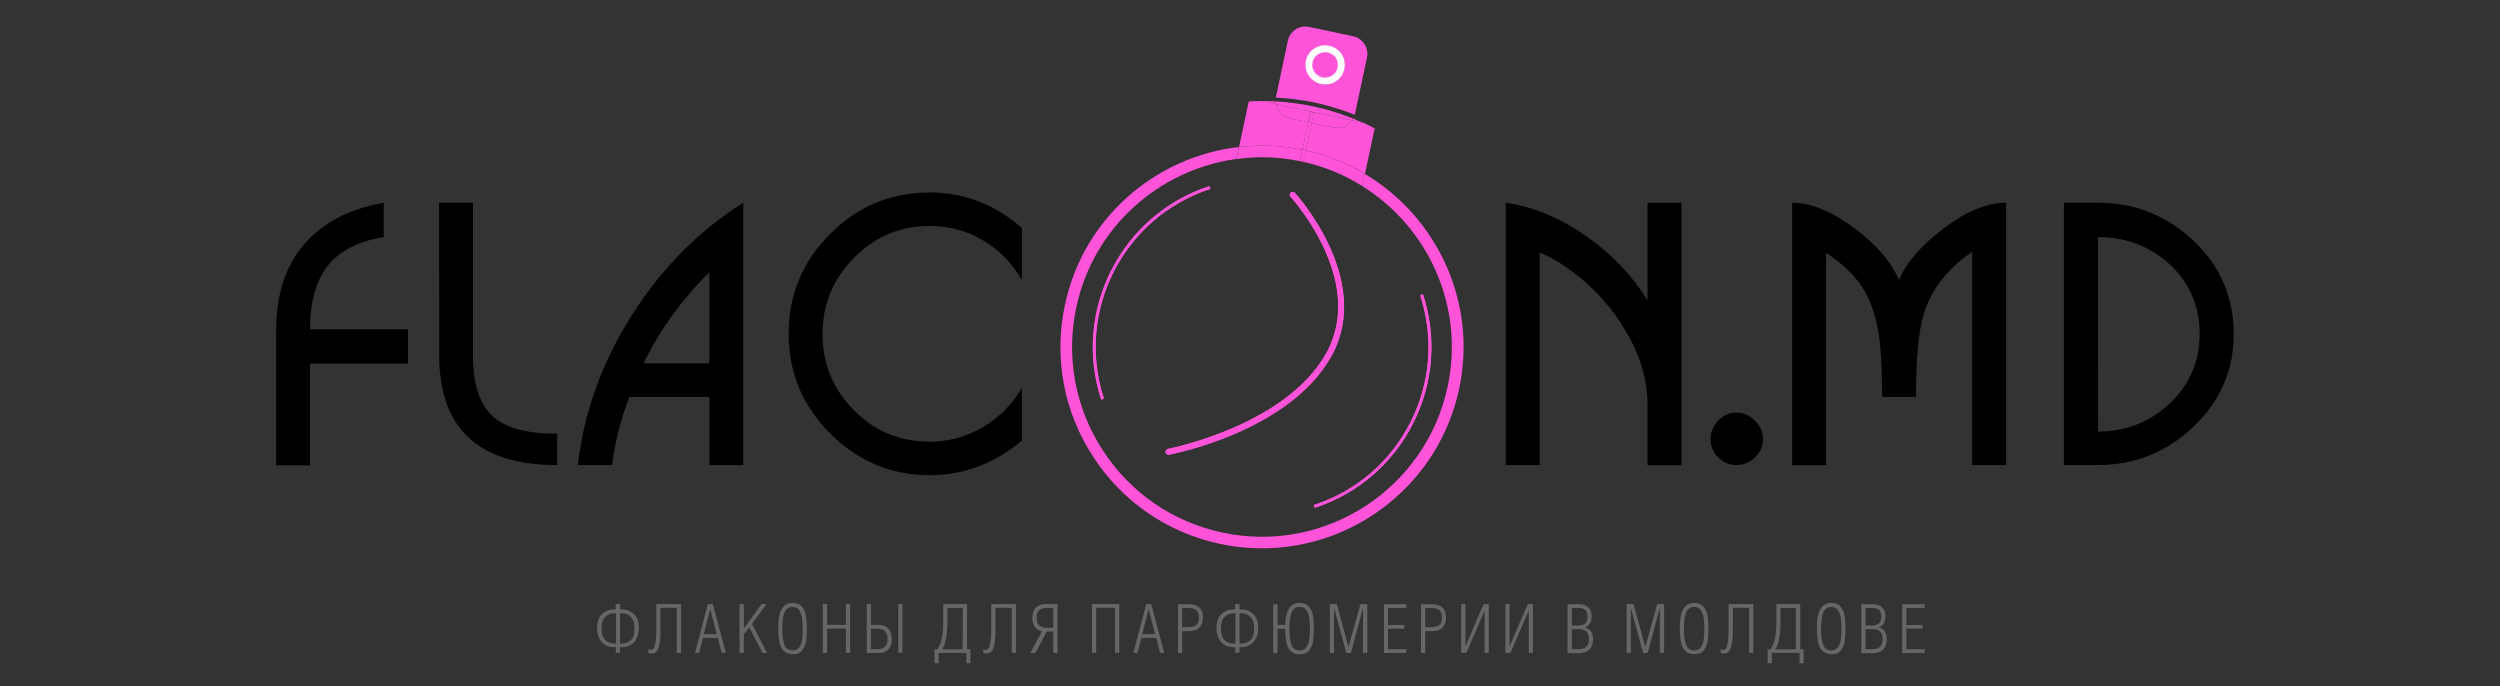 <?xml version="1.0" encoding="utf-8"?>
<!-- Generator: Adobe Illustrator 24.2.1, SVG Export Plug-In . SVG Version: 6.00 Build 0)  -->
<svg version="1.1" id="Слой_1" xmlns="http://www.w3.org/2000/svg" xmlns:xlink="http://www.w3.org/1999/xlink" x="0px" y="0px"
	 viewBox="0 0 182.88 50.18" style="enable-background:new 0 0 182.88 50.18;" xml:space="preserve">
<rect x="0" y="0" width="182.88" height="50.18" fill="#333333" stroke="none"/>
<style type="text/css">
	.st0{fill:#FF53D9;}
	.st1{fill:#FFFFFF;}
	.st2{fill:#666666;}
</style>
<g>
	<path class="st0" d="M80.76,29.17l-0.2,0.07c-2.12-6.49,1.43-13.5,7.92-15.62l0.07,0.2C82.16,15.9,78.67,22.79,80.76,29.17z
		 M85.51,33.26c-0.01,0-0.03,0-0.04,0c-0.1,0-0.19-0.07-0.21-0.17c-0.02-0.12,0.05-0.23,0.17-0.25c0.09-0.02,8.67-1.69,11.61-7.05
		c2.91-5.31-2.59-11.34-2.64-11.4c-0.08-0.09-0.08-0.22,0.01-0.3c0.09-0.08,0.22-0.07,0.3,0.01c0.06,0.06,5.77,6.31,2.7,11.9
		C94.38,31.53,85.87,33.19,85.51,33.26z M103.18,30.88c1.47-2.9,1.72-6.2,0.71-9.29l0.2-0.07c1.03,3.14,0.77,6.5-0.72,9.45
		c-1.5,2.95-4.05,5.14-7.19,6.17l-0.07-0.2C99.2,35.94,101.71,33.78,103.18,30.88z"/>
	<path class="st0" d="M99.68,8.97c-0.23-0.1-0.47-0.2-0.71-0.3c-0.02,0.04-0.05,0.09-0.07,0.13L99.68,8.97z"/>
	<path class="st0" d="M93.32,7.42c-0.34-0.02-0.69-0.03-1.03-0.03c-0.01,0-0.03,0-0.04,0l1.09,0.23
		C93.32,7.55,93.32,7.49,93.32,7.42z"/>
	<path class="st0" d="M93.32,7.42c0,0.07,0.01,0.14,0.02,0.2l2.78,0.59l0,0L98.9,8.8c0.03-0.04,0.05-0.09,0.07-0.13
		C98.05,8.3,97.07,8,96.06,7.78C95.15,7.59,94.23,7.47,93.32,7.42z"/>
	<g>
		<path class="st0" d="M97.23,3.37c-0.37-0.08-0.75-0.01-1.07,0.2s-0.54,0.52-0.61,0.89c-0.16,0.76,0.33,1.52,1.09,1.68
			c0.1,0.02,0.2,0.03,0.3,0.03c0.27,0,0.54-0.08,0.77-0.23c0.32-0.21,0.54-0.52,0.61-0.89c0.08-0.37,0.01-0.75-0.2-1.07
			S97.6,3.44,97.23,3.37z M98.3,5.04c-0.08,0.36-0.29,0.68-0.6,0.88c-0.23,0.15-0.49,0.23-0.76,0.23c-0.1,0-0.2-0.01-0.29-0.03
			c-0.36-0.08-0.68-0.29-0.88-0.6s-0.27-0.69-0.2-1.05c0.08-0.36,0.29-0.68,0.6-0.88s0.69-0.27,1.05-0.19S97.9,3.69,98.1,4
			C98.31,4.3,98.38,4.68,98.3,5.04z"/>
		<path class="st0" d="M98.98,2.65l-3.22-0.68c-0.71-0.15-1.4,0.3-1.55,1.01L93.34,7.1c0,0.01,0,0.03,0,0.04
			c0.93,0.05,1.86,0.16,2.79,0.35c1.03,0.22,2.02,0.53,2.97,0.9c0.01-0.02,0.02-0.04,0.02-0.07L100,4.2
			C100.14,3.5,99.69,2.8,98.98,2.65z M98.32,5.05c-0.08,0.37-0.3,0.69-0.61,0.89c-0.23,0.15-0.5,0.23-0.77,0.23
			c-0.1,0-0.2-0.01-0.3-0.03c-0.76-0.16-1.25-0.92-1.09-1.68c0.08-0.37,0.3-0.69,0.61-0.89c0.32-0.21,0.69-0.28,1.07-0.2
			c0.37,0.08,0.69,0.3,0.89,0.61S98.4,4.68,98.32,5.05z"/>
		<g>
			<path class="st0" d="M97.18,3.6c-0.08-0.02-0.16-0.03-0.25-0.03c-0.23,0-0.45,0.07-0.64,0.19c-0.27,0.17-0.45,0.44-0.51,0.75
				c-0.07,0.31-0.01,0.62,0.17,0.89c0.17,0.26,0.44,0.45,0.75,0.51s0.62,0.01,0.89-0.17c0.27-0.17,0.45-0.44,0.51-0.75
				c0.07-0.31,0.01-0.63-0.16-0.89C97.76,3.84,97.49,3.66,97.18,3.6z"/>
			<path class="st1" d="M96.95,6.18c-0.1,0-0.2-0.01-0.3-0.03c-0.37-0.07-0.7-0.3-0.91-0.62c-0.22-0.32-0.29-0.71-0.21-1.08
				c0.07-0.38,0.29-0.7,0.62-0.91c0.33-0.21,0.73-0.28,1.08-0.19c0.37,0.07,0.69,0.29,0.91,0.6c0.21,0.32,0.28,0.72,0.2,1.09
				c-0.07,0.38-0.29,0.7-0.62,0.91C97.49,6.11,97.23,6.18,96.95,6.18z M96.93,3.82c-0.17,0-0.35,0.05-0.51,0.15
				c-0.21,0.13-0.35,0.34-0.4,0.59c-0.06,0.25-0.01,0.49,0.13,0.7c0.14,0.21,0.35,0.36,0.59,0.4c0.25,0.05,0.5,0,0.7-0.13
				c0.21-0.13,0.36-0.34,0.4-0.59c0.06-0.25,0.01-0.5-0.12-0.71c-0.14-0.2-0.36-0.34-0.6-0.39l-0.01,0
				C97.06,3.83,97,3.82,96.93,3.82z"/>
		</g>
	</g>
	<path class="st0" d="M94.72,14.1c-0.08-0.09-0.22-0.09-0.3-0.01c-0.09,0.08-0.09,0.22-0.01,0.3c0.06,0.06,5.56,6.09,2.64,11.4
		c-2.94,5.36-11.53,7.03-11.61,7.05c-0.12,0.02-0.19,0.13-0.17,0.25c0.02,0.1,0.11,0.17,0.21,0.17c0.01,0,0.03,0,0.04,0
		c0.36-0.07,8.87-1.72,11.91-7.26C100.48,20.41,94.77,14.16,94.72,14.1z"/>
	<path class="st0" d="M95.27,10.95l0.43-2.01l-1.35-0.29c-0.53-0.11-0.91-0.53-1.01-1.03l-1.09-0.23c-0.3,0-0.6,0.02-0.9,0.03
		l-0.71,3.33C92.14,10.58,93.7,10.63,95.27,10.95z"/>
	<path class="st0" d="M94.34,8.65l1.35,0.29l0.17-0.78l0.26,0.05l0,0l-2.78-0.59C93.43,8.12,93.82,8.53,94.34,8.65z"/>
	<path class="st0" d="M97.56,9.33l-1.61-0.34L95.53,11c1.56,0.35,3.01,0.94,4.32,1.72l0.71-3.33c-0.28-0.15-0.57-0.29-0.87-0.42
		L98.9,8.8C98.61,9.22,98.09,9.44,97.56,9.33z"/>
	<path class="st0" d="M97.56,9.33c0.53,0.11,1.05-0.11,1.34-0.53l-2.78-0.59l-0.17,0.78L97.56,9.33z"/>
	<path class="st0" d="M95.27,10.95c0.04,0.01,0.08,0.01,0.12,0.02c0.05,0.01,0.09,0.03,0.14,0.04L95.96,9L95.7,8.93L95.27,10.95z"/>
	
		<rect x="95.51" y="8.45" transform="matrix(0.208 -0.978 0.978 0.208 67.57 100.601)" class="st0" width="0.79" height="0.26"/>
	<path class="st0" d="M105.9,28.27c-1.59,7.49-8.98,12.29-16.47,10.69c-3.63-0.77-6.74-2.91-8.76-6.02
		c-2.02-3.11-2.71-6.82-1.94-10.45c1.25-5.88,6.07-10.08,11.7-10.86l0.19-0.88c-6.11,0.71-11.38,5.22-12.72,11.56
		c-0.82,3.85-0.09,7.79,2.06,11.09c2.14,3.3,5.45,5.57,9.3,6.39c1.03,0.22,2.05,0.32,3.07,0.32c6.81,0,12.94-4.76,14.41-11.67l0,0
		c1.35-6.33-1.62-12.58-6.9-15.72l-0.19,0.89C104.47,16.61,107.15,22.4,105.9,28.27z"/>
	<path class="st0" d="M92.32,11.5c0.92,0,1.84,0.1,2.77,0.29l0.18-0.84c-1.57-0.32-3.13-0.37-4.64-0.19l-0.19,0.88
		C91.06,11.55,91.69,11.5,92.32,11.5z"/>
	<path class="st0" d="M99.65,13.61l0.19-0.89c-1.31-0.78-2.75-1.37-4.32-1.72l-0.18,0.84C96.92,12.19,98.36,12.8,99.65,13.61z"/>
	<path class="st0" d="M95.27,10.95l-0.18,0.84c0.04,0.01,0.08,0.01,0.12,0.02c0.05,0.01,0.09,0.03,0.14,0.04L95.53,11
		c-0.05-0.01-0.09-0.03-0.14-0.04C95.35,10.96,95.31,10.95,95.27,10.95z"/>
	<path class="st0" d="M88.47,13.61c-6.49,2.12-10.04,9.13-7.92,15.62l0.2-0.07c-2.09-6.38,1.4-13.27,7.78-15.35L88.47,13.61z"/>
	<path class="st0" d="M96.18,37.15c3.14-1.03,5.7-3.22,7.19-6.17c1.5-2.95,1.75-6.31,0.72-9.45l-0.2,0.07
		c1.01,3.09,0.76,6.39-0.71,9.29s-3.98,5.05-7.07,6.06L96.18,37.15z"/>
</g>
<g>
	<g>
		<path d="M20.21,24.08c0-2.56,0.68-4.63,2.04-6.21s3.3-2.59,5.82-3.04v2.51c-1.91,0.32-3.29,1.04-4.13,2.15s-1.26,2.64-1.26,4.6
			h7.17v2.51h-7.17v7.44H20.2v-9.96H20.21z"/>
		<path d="M32.12,14.83h2.48V26c0,2.13,0.5,3.63,1.5,4.5c0.93,0.82,2.48,1.23,4.66,1.23v2.29c-5.76,0-8.63-2.67-8.63-8.02
			L32.12,14.83L32.12,14.83z"/>
		<path d="M54.37,14.83v19.19h-2.48v-4.98h-5.85c-0.64,1.65-1.06,3.31-1.26,4.98h-2.51c0.44-3.84,1.75-7.48,3.93-10.93
			C48.38,19.64,51.1,16.89,54.37,14.83z M47.07,26.58h4.82v-6.66C49.91,21.86,48.3,24.08,47.07,26.58z"/>
		<path d="M74.75,32.23c-2.01,1.69-4.26,2.53-6.74,2.53c-2.82,0-5.25-1.02-7.28-3.05s-3.04-4.46-3.04-7.29
			c0-2.84,1.01-5.28,3.03-7.3c2.02-2.03,4.45-3.04,7.29-3.04c2.51,0,4.75,0.86,6.74,2.59v3.81c-0.71-1.23-1.66-2.2-2.84-2.9
			c-1.18-0.7-2.49-1.05-3.91-1.05c-2.15,0-4,0.78-5.53,2.33s-2.3,3.41-2.3,5.56c0,2.18,0.76,4.03,2.28,5.58
			c1.52,1.54,3.37,2.31,5.54,2.31c1.39,0,2.69-0.35,3.9-1.06s2.16-1.67,2.86-2.88V32.23z"/>
	</g>
	<path d="M110.15,14.83c2.05,0.3,4.03,1.13,5.93,2.48c1.83,1.28,3.31,2.83,4.44,4.67v-7.14H123v19.19h-2.48v-4.45
		c0-1.8-0.54-3.59-1.61-5.39c-0.97-1.65-2.23-3.06-3.78-4.24c-0.91-0.69-1.74-1.18-2.5-1.47v15.54h-2.48V14.83z"/>
	<path d="M127.02,34.02c-0.52,0-0.96-0.19-1.33-0.56c-0.37-0.37-0.56-0.82-0.56-1.33s0.19-0.97,0.56-1.36
		c0.37-0.39,0.82-0.59,1.33-0.59c0.52,0,0.97,0.2,1.36,0.59c0.39,0.39,0.59,0.84,0.59,1.36c0,0.52-0.2,0.96-0.59,1.33
		C127.99,33.83,127.54,34.02,127.02,34.02z"/>
	<path d="M144.27,18.43c-1.82,1.21-3.01,2.75-3.57,4.64c-0.36,1.21-0.54,3.2-0.54,5.97h-2.48c0-1.4-0.05-2.62-0.13-3.65
		c-0.14-1.62-0.51-2.95-1.1-4.01c-0.59-1.06-1.55-2.02-2.87-2.89v15.54h-2.48v-19.2c1.37,0,2.89,0.62,4.56,1.87
		c1.62,1.21,2.7,2.47,3.25,3.78c0.57-1.31,1.67-2.58,3.32-3.81c1.64-1.23,3.15-1.84,4.52-1.84v19.19h-2.48L144.27,18.43
		L144.27,18.43z"/>
	<path d="M153.46,14.83c2.71,0,5.04,0.93,7,2.78c1.96,1.86,2.94,4.13,2.94,6.81c0,2.67-0.98,4.93-2.95,6.8s-4.3,2.8-6.99,2.8h-2.48
		V14.83H153.46z M153.48,31.57c2.03,0,3.78-0.69,5.24-2.06c1.46-1.38,2.19-3.07,2.19-5.08c0-2.04-0.73-3.73-2.18-5.08
		c-1.45-1.34-3.21-2.01-5.26-2.01L153.48,31.57L153.48,31.57z"/>
</g>
<g>
	<path class="st2" d="M45.06,44.19h0.31v0.39h0.11c0.35,0,0.65,0.11,0.89,0.34c0.24,0.23,0.36,0.56,0.36,1
		c0,0.47-0.12,0.82-0.35,1.06s-0.53,0.36-0.9,0.36h-0.12v0.41h-0.31v-0.41h-0.12c-0.37,0-0.67-0.12-0.9-0.36
		c-0.23-0.24-0.35-0.59-0.35-1.06c0-0.44,0.12-0.77,0.36-1s0.54-0.34,0.89-0.34h0.11v-0.39H45.06z M45.06,47.08v-2.22h-0.1
		c-0.27,0-0.5,0.09-0.69,0.27C44.09,45.31,44,45.59,44,45.96c0,0.39,0.09,0.67,0.26,0.85c0.18,0.18,0.41,0.27,0.7,0.27
		C44.96,47.08,45.06,47.08,45.06,47.08z M45.36,44.86v2.22h0.1c0.29,0,0.52-0.09,0.7-0.27s0.26-0.46,0.26-0.85
		c0-0.37-0.09-0.65-0.27-0.83s-0.41-0.27-0.69-0.27H45.36z"/>
	<path class="st2" d="M48.01,44.19h1.81v3.57h-0.31v-3.3h-1.19v1.64c0,0.57-0.05,1-0.14,1.28s-0.25,0.42-0.48,0.42
		c-0.11,0-0.2-0.01-0.27-0.03V47.5c0.07,0.02,0.14,0.03,0.22,0.03c0.24,0,0.36-0.51,0.36-1.52C48.01,46.01,48.01,44.19,48.01,44.19z
		"/>
	<path class="st2" d="M51.78,44.19h0.36l0.96,3.57h-0.31l-0.28-1.1h-1.08l-0.29,1.1h-0.3L51.78,44.19z M51.48,46.39h0.95l-0.47-1.81
		h-0.01L51.48,46.39z"/>
	<path class="st2" d="M54.41,44.19v1.79l1.3-1.79h0.36l-1.06,1.45l1.11,2.13h-0.34l-0.97-1.88l-0.4,0.52v1.36H54.1V44.2h0.31V44.19z
		"/>
	<path class="st2" d="M57.98,47.85c-0.18,0-0.34-0.04-0.47-0.11s-0.24-0.17-0.31-0.28s-0.13-0.26-0.17-0.43
		c-0.04-0.18-0.07-0.34-0.08-0.5c-0.01-0.16-0.02-0.34-0.02-0.55c0-0.16,0-0.3,0.01-0.43s0.02-0.27,0.05-0.42
		c0.02-0.15,0.06-0.28,0.11-0.4c0.05-0.11,0.11-0.22,0.19-0.32c0.07-0.1,0.17-0.17,0.29-0.22c0.12-0.05,0.25-0.08,0.4-0.08
		c0.16,0,0.3,0.03,0.42,0.08c0.12,0.05,0.22,0.13,0.29,0.23s0.14,0.2,0.18,0.31c0.05,0.11,0.08,0.24,0.1,0.4
		c0.02,0.16,0.04,0.3,0.04,0.42c0.01,0.12,0.01,0.27,0.01,0.43c0,0.18,0,0.33-0.01,0.46c-0.01,0.13-0.02,0.27-0.04,0.43
		s-0.06,0.29-0.11,0.4s-0.11,0.21-0.18,0.31c-0.07,0.1-0.17,0.17-0.29,0.22S58.14,47.85,57.98,47.85z M57.98,47.58
		c0.11,0,0.21-0.02,0.29-0.06s0.15-0.1,0.2-0.17c0.05-0.08,0.1-0.16,0.13-0.25c0.04-0.09,0.06-0.2,0.08-0.33s0.03-0.25,0.03-0.37
		c0.01-0.12,0.01-0.26,0.01-0.41c0-0.14,0-0.26-0.01-0.37s-0.02-0.23-0.03-0.36c-0.02-0.13-0.04-0.24-0.08-0.34
		s-0.08-0.19-0.13-0.27s-0.12-0.15-0.21-0.19c-0.08-0.04-0.18-0.06-0.29-0.06c-0.13,0-0.24,0.03-0.33,0.09s-0.17,0.14-0.22,0.24
		c-0.05,0.1-0.09,0.22-0.12,0.37s-0.05,0.29-0.06,0.42c-0.01,0.13-0.01,0.29-0.01,0.47s0,0.34,0.01,0.47s0.03,0.28,0.06,0.43
		s0.07,0.27,0.12,0.37s0.12,0.18,0.22,0.24C57.74,47.55,57.85,47.58,57.98,47.58z"/>
	<path class="st2" d="M60.5,44.19v1.52h1.38v-1.52h0.31v3.57h-0.31v-1.78H60.5v1.78h-0.31v-3.57H60.5z"/>
	<path class="st2" d="M63.71,44.19v1.52h0.54c0.32,0,0.56,0.09,0.73,0.28c0.17,0.18,0.26,0.44,0.26,0.76c0,0.35-0.09,0.6-0.26,0.77
		c-0.18,0.16-0.41,0.25-0.71,0.25H63.4V44.2L63.71,44.19L63.71,44.19z M63.71,45.99v1.5h0.47c0.5,0,0.75-0.24,0.75-0.73
		c0-0.27-0.07-0.47-0.2-0.59c-0.14-0.12-0.34-0.18-0.6-0.18H63.71z M66.02,44.19v3.57h-0.31v-3.57H66.02z"/>
	<path class="st2" d="M69,44.19h1.74v3.3h0.25v1.03h-0.3v-0.76h-2.03v0.76h-0.3V47.5h0.22c0.15-0.26,0.26-0.53,0.32-0.82
		c0.07-0.28,0.1-0.69,0.1-1.23V44.19z M70.43,44.47H69.3v1.07c0,0.89-0.13,1.55-0.38,1.96h1.5L70.43,44.47L70.43,44.47z"/>
	<path class="st2" d="M72.51,44.19h1.81v3.57h-0.31v-3.3h-1.19v1.64c0,0.57-0.05,1-0.14,1.28s-0.25,0.42-0.48,0.42
		c-0.11,0-0.2-0.01-0.27-0.03V47.5c0.07,0.02,0.14,0.03,0.22,0.03c0.24,0,0.36-0.51,0.36-1.52V44.19z"/>
	<path class="st2" d="M77.05,46.2h-0.48l-0.83,1.57h-0.37l0.85-1.59c-0.23-0.05-0.4-0.16-0.52-0.32c-0.12-0.17-0.18-0.38-0.18-0.65
		c0-0.35,0.09-0.6,0.26-0.77c0.18-0.16,0.41-0.25,0.71-0.25h0.87v3.57h-0.31V46.2z M77.05,45.92v-1.45h-0.47
		c-0.5,0-0.75,0.24-0.75,0.73c0,0.27,0.07,0.46,0.21,0.57s0.34,0.16,0.61,0.16L77.05,45.92L77.05,45.92z"/>
	<path class="st2" d="M79.88,44.19h2v3.57h-0.31v-3.3h-1.38v3.3h-0.31C79.88,47.76,79.88,44.19,79.88,44.19z"/>
	<path class="st2" d="M83.85,44.19h0.36l0.96,3.57h-0.31l-0.28-1.1H83.5l-0.29,1.1h-0.3L83.85,44.19z M83.55,46.39h0.95l-0.47-1.81
		h-0.01L83.55,46.39z"/>
	<path class="st2" d="M86.48,46.15v1.62h-0.31V44.2h0.81c0.31,0,0.56,0.08,0.74,0.23c0.19,0.15,0.28,0.4,0.28,0.74
		c0,0.32-0.09,0.57-0.26,0.74c-0.17,0.17-0.42,0.26-0.74,0.26h-0.52V46.15z M86.48,44.47v1.41h0.4c0.27,0,0.48-0.05,0.62-0.15
		c0.14-0.1,0.2-0.29,0.2-0.55c0-0.25-0.06-0.43-0.19-0.54c-0.13-0.11-0.32-0.16-0.58-0.16L86.48,44.47L86.48,44.47z"/>
	<path class="st2" d="M90.37,44.19h0.31v0.39h0.11c0.35,0,0.65,0.11,0.89,0.34s0.36,0.56,0.36,1c0,0.47-0.12,0.82-0.35,1.06
		c-0.23,0.24-0.53,0.36-0.9,0.36h-0.12v0.41h-0.31v-0.41h-0.12c-0.37,0-0.67-0.12-0.9-0.36s-0.35-0.59-0.35-1.06
		c0-0.44,0.12-0.77,0.36-1s0.54-0.34,0.89-0.34h0.11v-0.39H90.37z M90.37,47.08v-2.22h-0.1c-0.27,0-0.5,0.09-0.69,0.27
		c-0.18,0.18-0.27,0.46-0.27,0.83c0,0.39,0.09,0.67,0.26,0.85c0.18,0.18,0.41,0.27,0.7,0.27H90.37z M90.68,44.86v2.22h0.1
		c0.29,0,0.52-0.09,0.7-0.27s0.26-0.46,0.26-0.85c0-0.37-0.09-0.65-0.27-0.83s-0.41-0.27-0.69-0.27H90.68z"/>
	<path class="st2" d="M93.45,44.19v1.52h0.57c0.01-0.23,0.03-0.43,0.06-0.6s0.08-0.34,0.16-0.5c0.07-0.16,0.18-0.29,0.32-0.38
		s0.31-0.13,0.51-0.13c0.16,0,0.3,0.03,0.42,0.08c0.12,0.05,0.22,0.13,0.29,0.23s0.14,0.2,0.18,0.31c0.05,0.11,0.08,0.24,0.1,0.4
		s0.04,0.3,0.04,0.42c0.01,0.12,0.01,0.27,0.01,0.43c0,0.18,0,0.33-0.01,0.46c-0.01,0.13-0.02,0.27-0.04,0.43
		c-0.02,0.16-0.06,0.29-0.11,0.4s-0.11,0.21-0.18,0.31c-0.07,0.1-0.17,0.17-0.29,0.22c-0.12,0.05-0.26,0.07-0.42,0.07
		c-0.18,0-0.33-0.04-0.46-0.11s-0.23-0.16-0.31-0.27c-0.07-0.11-0.13-0.25-0.17-0.42s-0.07-0.34-0.08-0.5s-0.02-0.35-0.02-0.56
		h-0.57v1.78h-0.31v-3.57h0.31V44.19z M95.07,47.58c0.11,0,0.21-0.02,0.29-0.06s0.15-0.1,0.2-0.17c0.05-0.08,0.1-0.16,0.13-0.25
		c0.04-0.09,0.06-0.2,0.08-0.33c0.02-0.13,0.03-0.25,0.04-0.37s0.01-0.26,0.01-0.41c0-0.14,0-0.26-0.01-0.37
		c0-0.11-0.02-0.23-0.03-0.36c-0.02-0.13-0.04-0.24-0.08-0.34c-0.03-0.1-0.08-0.19-0.13-0.27c-0.05-0.08-0.12-0.15-0.21-0.19
		c-0.08-0.04-0.18-0.06-0.29-0.06c-0.13,0-0.24,0.03-0.33,0.09c-0.09,0.06-0.16,0.14-0.22,0.24c-0.05,0.1-0.09,0.22-0.12,0.37
		c-0.03,0.15-0.05,0.29-0.06,0.42c-0.01,0.13-0.01,0.29-0.01,0.47s0,0.34,0.01,0.47s0.03,0.28,0.06,0.43s0.07,0.27,0.12,0.37
		s0.12,0.18,0.22,0.24C94.83,47.55,94.94,47.58,95.07,47.58z"/>
	<path class="st2" d="M97.27,44.19h0.52l0.85,3.12h0.01l0.87-3.12h0.5v3.57h-0.31V44.5H99.7l-0.88,3.27h-0.33L97.6,44.5h-0.01v3.27
		h-0.31v-3.58H97.27z"/>
	<path class="st2" d="M101.24,47.77V44.2h1.64v0.27h-1.34v1.25h1.19v0.27h-1.19v1.5h1.34v0.27L101.24,47.77L101.24,47.77z"/>
	<path class="st2" d="M104.26,46.15v1.62h-0.31V44.2h0.81c0.31,0,0.56,0.08,0.74,0.23c0.19,0.15,0.28,0.4,0.28,0.74
		c0,0.32-0.09,0.57-0.26,0.74c-0.17,0.17-0.42,0.26-0.74,0.26h-0.52V46.15z M104.26,44.47v1.41h0.4c0.27,0,0.48-0.05,0.62-0.15
		c0.14-0.1,0.2-0.29,0.2-0.55c0-0.25-0.06-0.43-0.19-0.54c-0.13-0.11-0.32-0.16-0.58-0.16L104.26,44.47L104.26,44.47z"/>
	<path class="st2" d="M107.2,44.19v3.07h0.01l1.32-3.07h0.38v3.57h-0.31V44.7h-0.01l-1.33,3.06h-0.37v-3.57H107.2z"/>
	<path class="st2" d="M110.43,44.19v3.07h0.01l1.32-3.07h0.38v3.57h-0.31V44.7h-0.01l-1.33,3.06h-0.37v-3.57H110.43z"/>
	<path class="st2" d="M114.67,47.77V44.2h0.84c0.28,0,0.5,0.07,0.67,0.22s0.25,0.36,0.25,0.66c0,0.42-0.16,0.69-0.49,0.81
		c0.39,0.11,0.59,0.39,0.59,0.86c0,0.69-0.36,1.03-1.09,1.03h-0.77V47.77z M114.98,44.47v1.29h0.44c0.22,0,0.39-0.05,0.52-0.14
		c0.13-0.1,0.19-0.27,0.19-0.54c0-0.13-0.02-0.23-0.06-0.32s-0.1-0.15-0.17-0.19c-0.08-0.04-0.15-0.07-0.23-0.08
		c-0.08-0.01-0.17-0.02-0.28-0.02H114.98z M114.98,46.03v1.46h0.51c0.5,0,0.74-0.25,0.74-0.76c0-0.47-0.25-0.71-0.74-0.71
		L114.98,46.03L114.98,46.03z"/>
	<path class="st2" d="M118.98,44.19h0.52l0.85,3.12h0.01l0.87-3.12h0.5v3.57h-0.31V44.5h-0.01l-0.88,3.27h-0.33l-0.89-3.27h-0.01
		v3.27h-0.31v-3.58H118.98z"/>
	<path class="st2" d="M123.93,47.85c-0.18,0-0.34-0.04-0.47-0.11c-0.13-0.07-0.24-0.17-0.31-0.28s-0.13-0.26-0.17-0.43
		s-0.07-0.34-0.08-0.5s-0.02-0.34-0.02-0.55c0-0.16,0-0.3,0.01-0.43s0.02-0.27,0.05-0.42c0.02-0.15,0.06-0.28,0.11-0.4
		c0.05-0.11,0.11-0.22,0.19-0.32c0.07-0.1,0.17-0.17,0.29-0.22c0.12-0.05,0.25-0.08,0.4-0.08c0.16,0,0.3,0.03,0.42,0.08
		c0.12,0.05,0.22,0.13,0.29,0.23s0.14,0.2,0.18,0.31c0.05,0.11,0.08,0.24,0.1,0.4s0.04,0.3,0.04,0.42c0.01,0.12,0.01,0.27,0.01,0.43
		c0,0.18,0,0.33-0.01,0.46c-0.01,0.13-0.02,0.27-0.04,0.43c-0.02,0.16-0.06,0.29-0.11,0.4s-0.11,0.21-0.18,0.31
		c-0.07,0.1-0.17,0.17-0.29,0.22C124.23,47.83,124.09,47.85,123.93,47.85z M123.93,47.58c0.11,0,0.21-0.02,0.29-0.06
		s0.15-0.1,0.2-0.17c0.05-0.08,0.1-0.16,0.13-0.25c0.04-0.09,0.06-0.2,0.08-0.33c0.02-0.13,0.03-0.25,0.04-0.37s0.01-0.26,0.01-0.41
		c0-0.14,0-0.26-0.01-0.37s-0.02-0.23-0.03-0.36c-0.02-0.13-0.04-0.24-0.08-0.34s-0.08-0.19-0.13-0.27
		c-0.05-0.08-0.12-0.15-0.21-0.19c-0.08-0.04-0.18-0.06-0.29-0.06c-0.13,0-0.24,0.03-0.33,0.09c-0.09,0.06-0.17,0.14-0.22,0.24
		c-0.05,0.1-0.09,0.22-0.12,0.37s-0.05,0.29-0.06,0.42c-0.01,0.13-0.01,0.29-0.01,0.47s0,0.34,0.01,0.47s0.03,0.28,0.06,0.43
		s0.07,0.27,0.12,0.37s0.12,0.18,0.22,0.24C123.69,47.55,123.8,47.58,123.93,47.58z"/>
	<path class="st2" d="M126.45,44.19h1.81v3.57h-0.31v-3.3h-1.19v1.64c0,0.57-0.05,1-0.14,1.28s-0.25,0.42-0.48,0.42
		c-0.11,0-0.2-0.01-0.27-0.03V47.5c0.07,0.02,0.14,0.03,0.22,0.03c0.24,0,0.36-0.51,0.36-1.52V44.19z"/>
	<path class="st2" d="M129.95,44.19h1.74v3.3h0.25v1.03h-0.3v-0.76h-2.03v0.76h-0.3V47.5h0.22c0.15-0.26,0.26-0.53,0.32-0.82
		c0.06-0.28,0.09-0.69,0.09-1.23L129.95,44.19L129.95,44.19z M131.38,44.47h-1.13v1.07c0,0.89-0.13,1.55-0.38,1.96h1.5v-3.03H131.38
		z"/>
	<path class="st2" d="M133.96,47.85c-0.18,0-0.34-0.04-0.47-0.11s-0.24-0.17-0.31-0.28c-0.07-0.11-0.13-0.26-0.17-0.43
		c-0.04-0.18-0.07-0.34-0.08-0.5s-0.02-0.34-0.02-0.55c0-0.16,0-0.3,0.01-0.43s0.02-0.27,0.05-0.42c0.02-0.15,0.06-0.28,0.11-0.4
		c0.05-0.11,0.11-0.22,0.19-0.32c0.07-0.1,0.17-0.17,0.29-0.22c0.12-0.05,0.25-0.08,0.4-0.08c0.16,0,0.3,0.03,0.42,0.08
		c0.12,0.05,0.22,0.13,0.29,0.23c0.07,0.1,0.14,0.2,0.18,0.31c0.05,0.11,0.08,0.24,0.1,0.4s0.04,0.3,0.04,0.42
		c0.01,0.12,0.01,0.27,0.01,0.43c0,0.18,0,0.33-0.01,0.46c-0.01,0.13-0.02,0.27-0.04,0.43c-0.02,0.16-0.06,0.29-0.11,0.4
		s-0.11,0.21-0.18,0.31c-0.07,0.1-0.17,0.17-0.29,0.22S134.11,47.85,133.96,47.85z M133.96,47.58c0.11,0,0.21-0.02,0.29-0.06
		c0.08-0.04,0.15-0.1,0.2-0.17c0.05-0.08,0.1-0.16,0.13-0.25c0.04-0.09,0.06-0.2,0.08-0.33s0.03-0.25,0.04-0.37s0.01-0.26,0.01-0.41
		c0-0.14,0-0.26-0.01-0.37s-0.02-0.23-0.03-0.36c-0.02-0.13-0.04-0.24-0.08-0.34c-0.04-0.1-0.08-0.19-0.13-0.27
		s-0.12-0.15-0.21-0.19c-0.08-0.04-0.18-0.06-0.29-0.06c-0.13,0-0.24,0.03-0.33,0.09s-0.17,0.14-0.22,0.24
		c-0.05,0.1-0.09,0.22-0.12,0.37s-0.05,0.29-0.06,0.42c-0.01,0.13-0.01,0.29-0.01,0.47s0,0.34,0.01,0.47s0.03,0.28,0.06,0.43
		s0.07,0.27,0.12,0.37c0.05,0.1,0.12,0.18,0.22,0.24C133.72,47.55,133.83,47.58,133.96,47.58z"/>
	<path class="st2" d="M136.16,47.77V44.2H137c0.28,0,0.5,0.07,0.67,0.22s0.25,0.36,0.25,0.66c0,0.42-0.16,0.69-0.49,0.81
		c0.39,0.11,0.59,0.39,0.59,0.86c0,0.69-0.36,1.03-1.09,1.03h-0.77V47.77z M136.47,44.47v1.29h0.44c0.22,0,0.39-0.05,0.52-0.14
		c0.13-0.1,0.19-0.27,0.19-0.54c0-0.13-0.02-0.23-0.06-0.32s-0.1-0.15-0.17-0.19c-0.08-0.04-0.15-0.07-0.23-0.08
		c-0.08-0.01-0.17-0.02-0.28-0.02H136.47z M136.47,46.03v1.46h0.51c0.5,0,0.74-0.25,0.74-0.76c0-0.47-0.25-0.71-0.74-0.71
		L136.47,46.03L136.47,46.03z"/>
	<path class="st2" d="M139.15,47.77V44.2h1.64v0.27h-1.34v1.25h1.19v0.27h-1.19v1.5h1.34v0.27L139.15,47.77L139.15,47.77z"/>
</g>
<g>
	<path class="st0" d="M84.8-30.94c-1.17-1.69-2.82-3.02-4.93-3.97c-0.96-0.43-1.98-0.75-3.06-0.99c0.21-0.13,0.38-0.32,0.38-0.59
		v-2.03c0-0.41-0.33-0.74-0.74-0.74h-1.27c0.42-0.13,0.72-0.5,0.72-0.96v-4.3c0-0.56-0.46-1.02-1.02-1.02h-4.31
		c-0.56,0-1.02,0.46-1.02,1.02v4.3c0,0.46,0.31,0.83,0.72,0.96H69c-0.41,0-0.74,0.33-0.74,0.74v2.03c0,0.25,0.15,0.44,0.34,0.57
		c-1.1,0.24-2.14,0.57-3.11,1.01c-2.09,0.96-3.71,2.29-4.86,3.99c-1.15,1.7-1.73,3.64-1.73,5.8c0,2.17,0.58,4.1,1.73,5.8
		s2.77,3.02,4.86,3.97c2.09,0.95,4.47,1.43,7.16,1.43c2.73,0,5.15-0.48,7.25-1.43c2.1-0.95,3.73-2.28,4.9-3.99
		c1.16-1.71,1.75-3.66,1.75-5.86C86.56-27.33,85.98-29.25,84.8-30.94z M72.73-43.96c0.88,0,1.59,0.71,1.59,1.59
		c0,0.88-0.71,1.59-1.59,1.59s-1.59-0.71-1.59-1.59C71.14-43.24,71.86-43.96,72.73-43.96z M71.13-14.51
		c-1.56-0.32-2.95-0.89-4.18-1.72c-1.22-0.82-2.21-1.89-2.95-3.21c-0.75-1.32-1.18-2.86-1.31-4.62l-1.35-1.35l1.39-1.38
		c0.2-1.65,0.69-3.1,1.46-4.35c0.77-1.24,1.76-2.25,2.95-3.02c1.2-0.77,2.54-1.28,4.04-1.54v0.03c-2.14,0.5-3.85,1.51-5.15,3.02
		c-1.3,1.51-2.06,3.49-2.28,5.96l1.27,1.27l-1.31,1.33c0.15,2.6,0.87,4.69,2.17,6.28c1.29,1.59,3.05,2.67,5.27,3.26v0.04
		C71.15-14.51,71.13-14.51,71.13-14.51z M68.73-17.41c-0.83-1.7-1.24-4.26-1.24-7.7c0-3.46,0.41-6.04,1.22-7.74
		c0.82-1.7,2.14-2.55,3.96-2.55c1.26,0,2.28,0.39,3.06,1.16s1.35,1.91,1.71,3.42s0.54,3.42,0.54,5.71c0,3.44-0.42,6-1.26,7.7
		c-0.84,1.7-2.19,2.55-4.04,2.55C70.87-14.86,69.56-15.71,68.73-17.41z M82.63-24.07c-0.13,1.76-0.57,3.3-1.32,4.62
		s-1.74,2.39-2.95,3.21c-1.22,0.82-2.61,1.39-4.17,1.72v-0.03c2.22-0.58,3.97-1.67,5.26-3.26s2.01-3.68,2.16-6.28l-1.3-1.33
		l1.27-1.27c-0.23-2.47-0.99-4.46-2.29-5.96c-1.29-1.51-3.01-2.51-5.15-3.02v-0.02c1.49,0.26,2.84,0.78,4.04,1.54
		c1.2,0.76,2.18,1.77,2.95,3.02c0.77,1.24,1.25,2.69,1.45,4.35l1.41,1.38L82.63-24.07z"/>
	<circle class="st0" cx="72.73" cy="-42.36" r="1.23"/>
</g>
</svg>
